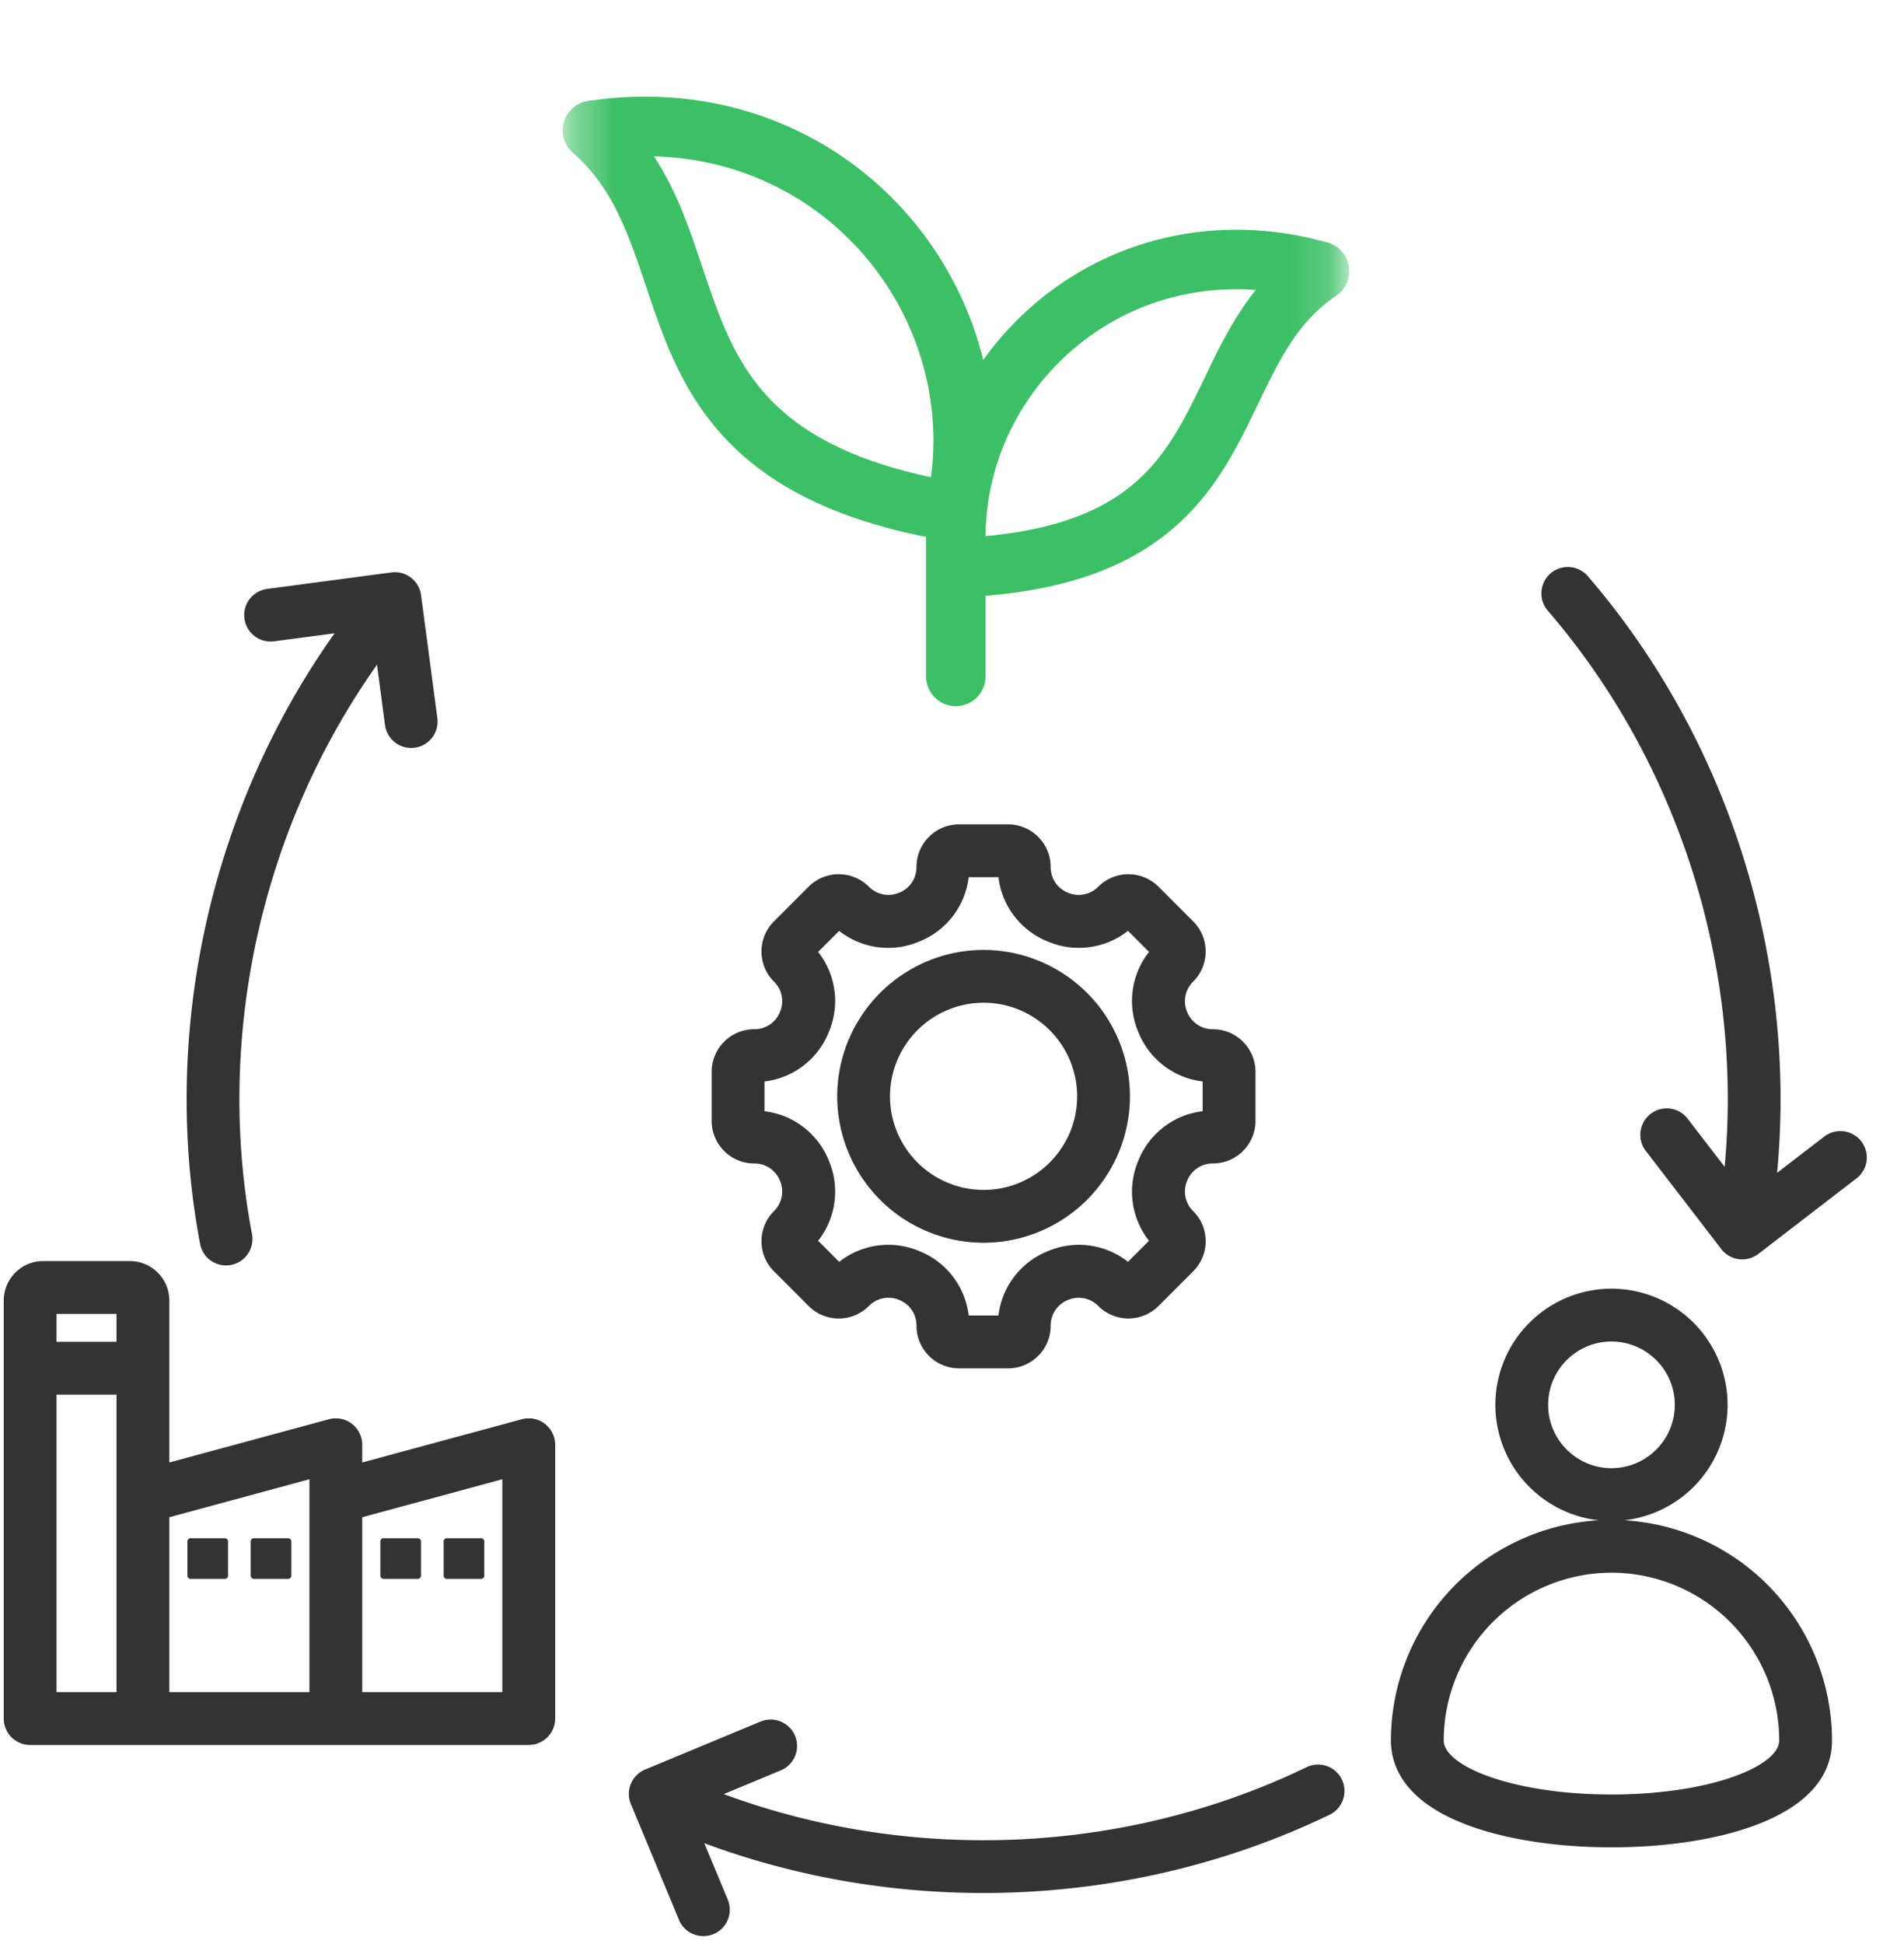 <svg width="48" height="49" fill="none" xmlns="http://www.w3.org/2000/svg"><path d="M19.013 25.942c-.591 0-1.072.481-1.072 1.073v1.238c0 .59.48 1.072 1.072 1.072a.69.69 0 01.65.435.69.69 0 01-.152.767 1.065 1.065 0 00-.314.758c0 .287.111.556.314.758l.875.876a1.074 1.074 0 001.517 0 .69.69 0 01.767-.153.69.69 0 01.435.65c0 .592.48 1.073 1.072 1.073h1.238c.591 0 1.072-.481 1.072-1.072a.69.69 0 01.435-.65.69.69 0 01.767.152 1.074 1.074 0 001.516 0l.876-.876c.202-.202.314-.471.314-.758 0-.287-.112-.556-.314-.758a.69.69 0 01-.152-.767.69.69 0 01.65-.435c.59 0 1.072-.481 1.072-1.072v-1.238c0-.592-.481-1.073-1.073-1.073a.69.69 0 01-.649-.435.69.69 0 01.152-.767c.202-.202.314-.471.314-.758 0-.287-.112-.556-.314-.758l-.876-.876a1.074 1.074 0 00-1.516 0 .69.69 0 01-.767.152.69.69 0 01-.435-.65c0-.59-.481-1.072-1.072-1.072h-1.238c-.591 0-1.072.481-1.072 1.073a.69.69 0 01-.436.649.69.69 0 01-.766-.152 1.074 1.074 0 00-1.517 0l-.875.876a1.065 1.065 0 00-.314.758c0 .287.111.556.314.758a.69.69 0 01.152.767.69.69 0 01-.65.435zm1.88.075a2 2 0 00-.268-2.024l.53-.53a2 2 0 002.024.267 1.999 1.999 0 001.242-1.62h.75a2 2 0 001.242 1.62 2 2 0 002.023-.268l.531.531a1.998 1.998 0 00-.268 2.024 1.998 1.998 0 001.62 1.241v.75a1.999 1.999 0 00-1.62 1.242 1.999 1.999 0 00.268 2.024l-.53.53a1.999 1.999 0 00-2.024-.267 2 2 0 00-1.242 1.62h-.75a1.999 1.999 0 00-1.241-1.621 1.999 1.999 0 00-2.024.269l-.531-.531a2 2 0 00.268-2.024 2 2 0 00-1.62-1.241v-.75a1.999 1.999 0 001.62-1.242zm3.903 5.307a3.695 3.695 0 003.69-3.69 3.695 3.695 0 00-3.69-3.691 3.695 3.695 0 00-3.69 3.69 3.695 3.695 0 003.69 3.691zm0-6.05c1.3 0 2.359 1.059 2.359 2.36 0 1.3-1.058 2.358-2.359 2.358a2.362 2.362 0 01-2.359-2.358 2.362 2.362 0 012.359-2.36zm16.15 13.045a2.932 2.932 0 002.607-2.91 2.931 2.931 0 00-2.927-2.928 2.931 2.931 0 00-2.928 2.928 2.932 2.932 0 002.606 2.91 5.566 5.566 0 00-5.239 5.55c0 .648.341 1.547 1.966 2.145.96.353 2.236.548 3.594.548 2.565 0 5.56-.706 5.56-2.693a5.566 5.566 0 00-5.238-5.55zm-1.917-2.91c0-.88.716-1.596 1.596-1.596.88 0 1.597.716 1.597 1.596 0 .88-.716 1.596-1.596 1.596-.88 0-1.597-.716-1.597-1.596zm1.596 9.821c-2.492 0-4.228-.717-4.228-1.361a4.233 4.233 0 014.229-4.229 4.233 4.233 0 014.228 4.229c0 .644-1.737 1.361-4.229 1.361zm-26.89-9.344a.665.665 0 00-.579-.114l-4.024 1.09v-.447a.666.666 0 00-.84-.643l-4.023 1.09V32.78a.996.996 0 00-.995-.995H1.089a.996.996 0 00-.995.995v10.536c0 .368.298.666.666.666h12.57a.666.666 0 00.666-.666v-6.9a.666.666 0 00-.261-.529zm-10.798-2.77v.704H1.425v-.704h1.512zm-1.512 9.533v-7.498h1.512v7.498H1.425zm2.844-4.407l3.532-.957v5.364H4.269v-4.407zm8.395 4.407H9.132v-4.407l3.532-.957v5.364zm21.164 2.203c.16.33.021.729-.31.889-4.891 2.36-10.684 2.605-15.762.717l.584 1.405a.666.666 0 11-1.23.51l-1.205-2.902a.665.665 0 01.359-.87l2.902-1.206a.666.666 0 11.511 1.23l-1.431.595c4.735 1.754 10.134 1.522 14.693-.678a.666.666 0 01.89.31zm12.99-15.163l-2.49 1.916a.665.665 0 01-.934-.122l-1.916-2.491a.666.666 0 011.055-.812l.945 1.229c.469-5.028-1.153-10.183-4.458-14.017a.666.666 0 011.009-.87c3.545 4.114 5.281 9.646 4.772 15.039l1.206-.927a.666.666 0 01.812 1.055zM8.435 15.962l-1.508.2a.666.666 0 11-.175-1.32l3.115-.414c.365-.048.7.208.748.573l.413 3.115a.666.666 0 01-1.32.175l-.204-1.536c-2.919 4.12-4.093 9.395-3.148 14.368a.666.666 0 01-1.308.249c-1.014-5.335.25-10.995 3.387-15.41zm-2.686 22.89v.863a.081.081 0 01-.08.08h-.863a.081.081 0 01-.082-.08v-.863c0-.045.037-.081.082-.081h.862a.08.08 0 01.081.081zm5.435.863v-.863a.08.08 0 01.081-.081h.862c.045 0 .082.036.082.081v.863a.081.081 0 01-.082.08h-.862a.081.081 0 01-.081-.08zm-1.596 0v-.863c0-.045.037-.081.081-.081h.863c.044 0 .081.036.081.081v.863a.081.081 0 01-.081.08h-.863a.081.081 0 01-.08-.08zm-2.243-.863v.863a.081.081 0 01-.081.08H6.4a.081.081 0 01-.08-.08v-.863a.08.08 0 01.08-.081h.863a.08.08 0 01.081.081z" fill="#333"/><mask id="a" style="mask-type:luminance" maskUnits="userSpaceOnUse" x="14" y="0" width="20" height="20"><path d="M14.36.383h19.468v19.469H14.36V.382z" fill="#fff"/></mask><g mask="url(#a)" stroke="#3CC065" stroke-width="1.5" stroke-miterlimit="22.926" stroke-linecap="round" stroke-linejoin="round"><path d="M33.265 6.834c-5.23-1.459-9.645 2.743-9.128 7.476 7.5-.298 5.9-5.311 9.128-7.476z"/><path d="M14.935 3.285c6.038-.894 10.374 4.412 9.135 9.62-8.325-1.385-5.837-6.753-9.135-9.62zm9.161 10.508v3.256"/></g></svg>